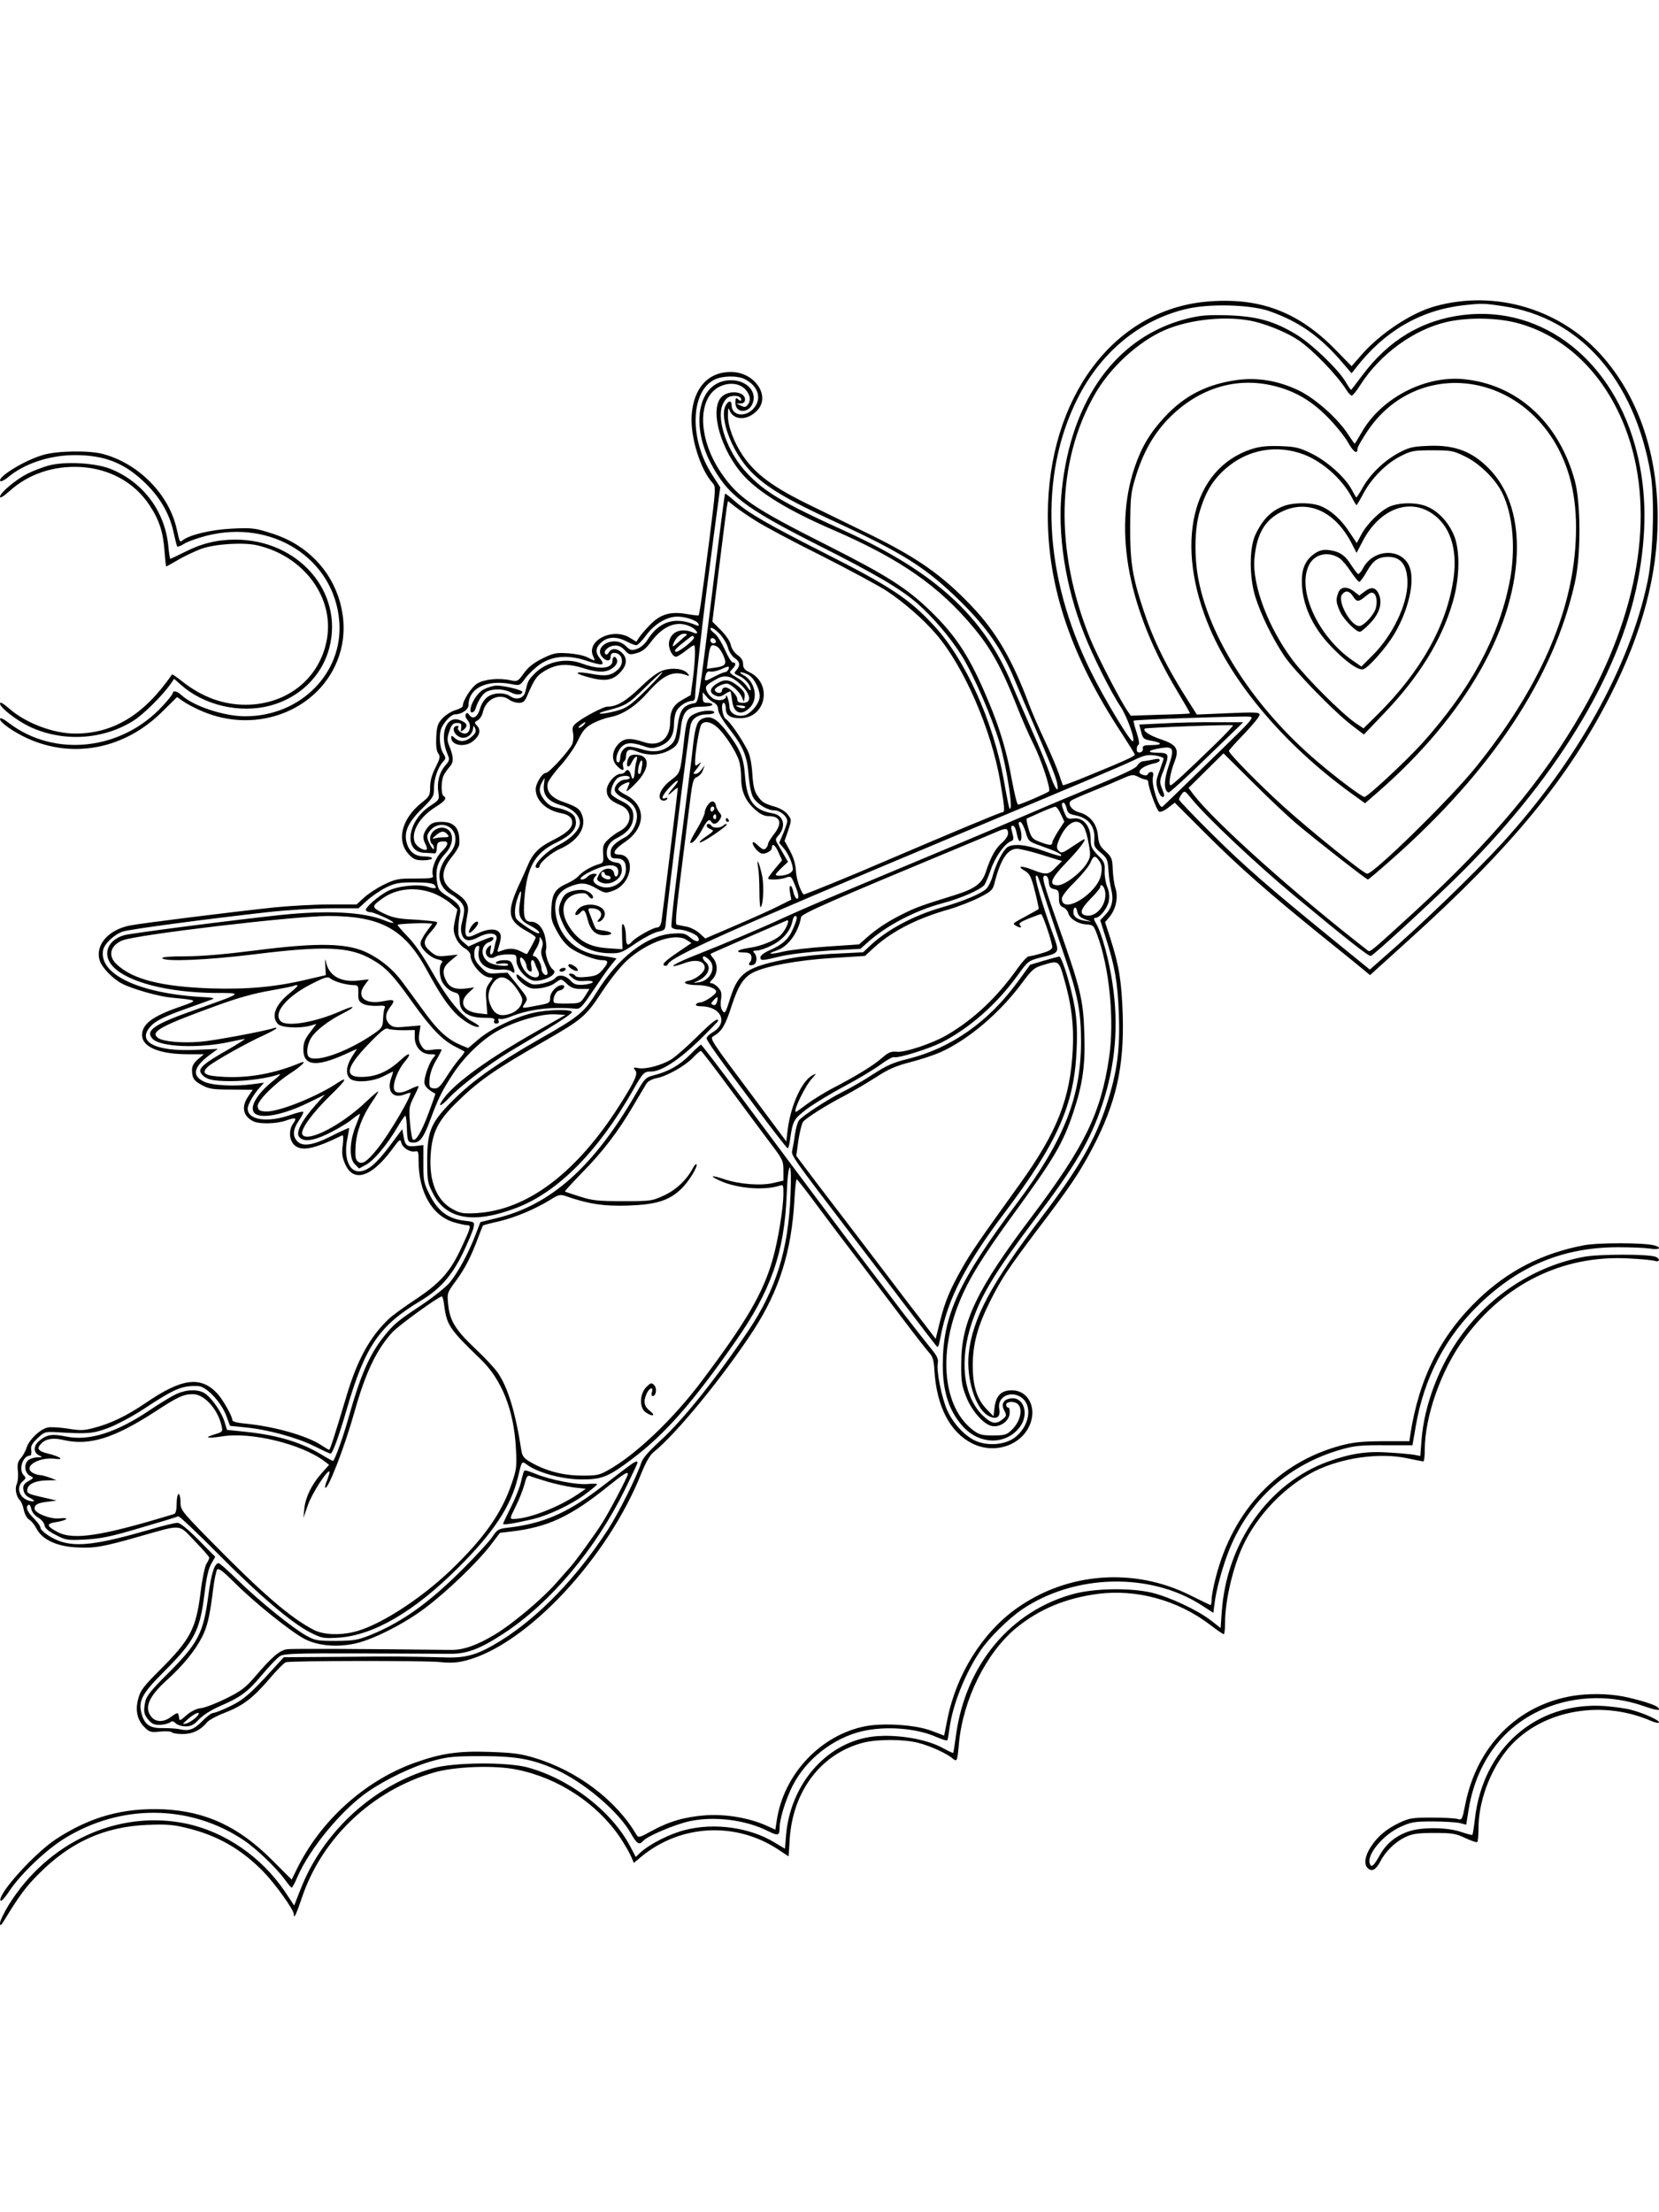 <?xml version="1.0" standalone="no"?>
<!DOCTYPE svg PUBLIC "-//W3C//DTD SVG 20010904//EN"
 "http://www.w3.org/TR/2001/REC-SVG-20010904/DTD/svg10.dtd">
<svg version="1.0" xmlns="http://www.w3.org/2000/svg"
 width="864pt" height="1152pt" viewBox="0 0 864 1152"
 preserveAspectRatio="xMidYMid meet">

<g transform="translate(0,1152) scale(0.1,-0.1)"
fill="#000000" stroke="none">
<path d="M6281 9949 c-483 -45 -822 -501 -824 -1109 -1 -376 120 -737 385
-1139 37 -57 68 -107 68 -111 0 -8 -55 -33 -243 -110 -70 -29 -129 -51 -131
-49 -2 2 -11 28 -21 58 -10 30 -42 106 -72 170 -30 64 -68 150 -83 191 -88
235 -171 379 -300 514 -153 161 -285 253 -530 373 -96 47 -233 114 -305 149
-198 96 -289 163 -356 261 -46 67 -79 155 -78 210 0 39 2 44 9 25 21 -51 91
-53 141 -2 76 75 -9 203 -135 203 -119 0 -195 -85 -204 -228 -7 -112 46 -281
109 -350 18 -20 17 -27 -16 -290 -37 -286 -52 -396 -57 -400 -2 -1 -31 2 -65
8 -82 14 -135 -2 -188 -57 -22 -22 -47 -52 -56 -65 l-15 -23 -34 21 c-90 55
-228 -15 -191 -96 13 -28 13 -27 -30 -6 -19 10 -65 19 -102 21 -60 4 -75 1
-132 -27 -46 -23 -74 -45 -97 -77 -30 -42 -33 -44 -67 -37 -63 14 -138 6 -175
-16 -31 -19 -76 -89 -76 -118 0 -5 -17 -15 -38 -21 -21 -6 -51 -25 -67 -42
-25 -27 -30 -40 -33 -98 -2 -46 1 -73 10 -85 12 -16 10 -26 -14 -74 -19 -37
-28 -71 -28 -102 0 -42 -3 -49 -44 -81 -105 -84 -133 -198 -67 -269 24 -26 37
-31 75 -31 25 0 46 5 46 10 0 6 -17 10 -38 10 -48 0 -77 21 -92 64 -19 59 2
110 76 183 60 59 64 66 64 108 0 49 20 108 47 138 16 17 16 20 0 46 -19 33
-22 102 -6 134 18 35 51 67 69 67 34 0 70 25 70 48 0 89 96 135 226 109 41 -8
42 -7 70 31 16 22 51 55 77 73 64 43 142 50 236 20 94 -31 106 -28 72 15 -23
29 -18 57 17 84 32 25 77 25 125 0 20 -11 43 -20 51 -20 7 0 31 24 52 53 44
59 109 97 164 96 45 -1 102 -21 108 -39 3 -9 0 -11 -14 -5 -109 46 -192 20
-254 -80 -11 -18 -35 -38 -52 -44 -28 -10 -35 -8 -58 14 -18 17 -37 25 -61 25
-58 -1 -94 -47 -63 -81 22 -25 44 -24 44 1 0 13 7 20 18 20 44 0 56 -54 20
-87 -34 -31 -63 -36 -133 -23 -84 16 -105 7 -33 -13 91 -27 134 -23 174 17 39
39 44 76 14 106 -25 25 -56 26 -69 3 -5 -10 -13 -14 -17 -10 -15 14 12 42 44
45 22 2 36 -4 55 -23 22 -25 27 -26 63 -16 29 8 48 23 74 58 65 87 139 115
210 78 32 -17 43 -43 13 -30 -63 27 -116 8 -128 -45 -7 -32 15 -80 36 -80 6 0
28 14 49 30 21 17 41 30 44 30 9 0 7 -75 -5 -172 l-12 -88 -41 -23 c-49 -27
-66 -57 -66 -118 0 -87 -58 -131 -138 -103 -67 22 -99 21 -127 -6 -37 -35 -43
-85 -14 -116 27 -29 43 -31 34 -5 -3 11 -1 22 5 26 5 3 10 14 10 23 1 39 15
46 59 28 55 -22 113 -20 161 4 49 25 57 39 66 120 10 87 33 110 109 110 30 0
55 5 55 10 0 6 -11 10 -25 10 -21 0 -25 5 -25 28 l0 27 18 -21 c9 -12 27 -27
40 -33 14 -7 22 -21 22 -36 0 -15 22 -54 54 -95 78 -100 97 -145 105 -250 5
-56 14 -98 25 -115 22 -34 74 -65 109 -65 30 0 67 -31 67 -56 0 -8 -10 -37
-21 -64 l-21 -49 26 -31 c14 -17 31 -49 38 -72 11 -36 10 -42 -7 -54 -19 -14
-75 -20 -75 -8 0 3 14 19 32 36 l32 30 -18 31 c-10 18 -25 44 -34 59 -15 25
-14 29 0 45 45 49 30 109 -30 118 -96 16 -133 67 -142 194 -7 99 -25 141 -101
239 -48 60 -77 76 -117 61 -30 -11 -40 -36 -52 -135 -5 -49 -21 -177 -35 -284
-56 -434 -82 -656 -78 -667 3 -7 18 -13 34 -13 34 0 93 -23 103 -39 17 -27 -8
-30 -37 -5 -29 24 -37 26 -98 22 -132 -10 -281 -126 -390 -303 -66 -106 -91
-128 -296 -244 -219 -125 -348 -216 -446 -313 -122 -121 -142 -164 -142 -319
0 -109 2 -119 30 -174 69 -136 213 -160 437 -74 215 83 423 293 603 609 54 95
59 100 96 100 52 0 142 58 247 159 56 55 102 102 102 105 0 19 -30 -4 -112
-85 -51 -50 -110 -102 -131 -115 -47 -30 -134 -54 -173 -46 -26 5 -27 3 -16
-11 16 -18 0 -54 -81 -182 -223 -351 -479 -545 -742 -562 -70 -4 -86 -2 -125
19 -85 44 -127 146 -117 286 8 115 37 173 130 266 119 117 197 172 460 323
200 115 218 130 302 258 45 68 98 134 132 165 108 96 249 144 308 106 l26 -17
-68 -46 c-73 -50 -89 -66 -71 -72 7 -2 14 1 16 7 13 39 316 175 1467 657 771
323 891 374 957 405 58 28 74 31 113 26 25 -4 45 -11 45 -16 0 -4 -10 -33 -21
-64 -19 -49 -20 -62 -10 -96 6 -22 18 -40 26 -40 11 0 11 7 -2 40 -15 37 -15
43 6 96 33 87 31 94 -31 94 -62 1 -49 14 23 25 61 9 66 -5 34 -98 -24 -71 -24
-126 1 -134 5 -1 95 80 199 182 l190 184 -145 0 c-80 1 -202 -2 -271 -6 l-126
-6 10 -38 c8 -34 14 -39 46 -45 63 -11 70 -23 13 -24 -44 0 -52 -3 -50 -17 2
-10 -4 -19 -14 -21 -13 -2 -18 3 -18 16 0 11 4 22 10 24 5 2 1 29 -10 62 -11
33 -18 61 -16 63 5 6 570 25 604 21 25 -3 13 -17 -148 -173 -96 -93 -202 -196
-235 -228 -33 -32 -65 -63 -71 -68 -17 -14 -58 112 -50 152 4 21 2 29 -8 29
-8 0 -16 -5 -18 -11 -2 -7 -13 -9 -26 -4 -41 12 -7 46 61 60 15 3 27 10 27 16
0 8 -11 9 -32 4 -18 -4 -42 -8 -53 -9 -11 0 -24 -10 -30 -20 -10 -18 -49 -37
-335 -156 -69 -28 -201 -85 -295 -125 -154 -67 -368 -156 -920 -387 -104 -43
-239 -102 -300 -130 -116 -54 -298 -131 -480 -203 -104 -42 -123 -64 -23 -28
55 19 98 8 98 -26 0 -24 -44 -60 -83 -68 -42 -8 -13 -23 45 -23 51 0 98 -17
98 -34 0 -14 -62 -56 -83 -56 -8 0 -19 -4 -22 -10 -4 -6 6 -10 23 -10 108 0
148 -86 63 -136 -17 -10 -31 -24 -31 -30 0 -14 58 -95 265 -372 83 -111 153
-201 157 -202 4 0 10 21 13 48 14 96 18 104 87 157 37 27 125 81 197 119 71
38 156 89 188 113 32 24 64 41 70 38 20 -7 177 42 246 76 145 74 286 197 397
350 53 74 56 76 120 93 104 26 101 19 56 143 -49 137 -89 274 -81 281 8 8 9 6
57 -143 25 -77 69 -206 96 -286 64 -185 82 -280 82 -431 0 -290 -88 -514 -329
-837 -310 -415 -391 -590 -391 -850 0 -137 32 -237 102 -316 87 -100 228 -102
300 -5 48 65 21 155 -45 148 -41 -4 -55 -29 -37 -63 13 -25 13 -29 -9 -46 -35
-29 -59 -23 -106 23 -99 101 -120 287 -53 482 49 144 121 262 327 536 216 287
288 409 351 596 69 207 87 414 54 631 -17 120 -56 263 -84 311 -14 24 -16 32
-6 32 24 0 64 51 71 89 4 25 1 51 -9 74 -8 20 -14 56 -13 81 2 40 -2 50 -36
83 -32 34 -37 45 -37 85 0 65 -38 112 -88 106 -31 -4 -36 -1 -48 29 -16 38
-18 53 -5 53 5 0 12 -13 16 -29 5 -24 13 -30 42 -36 72 -13 108 -59 102 -129
-3 -31 2 -40 33 -66 33 -28 37 -35 41 -93 2 -34 9 -78 14 -98 14 -51 5 -95
-28 -130 l-29 -31 29 -92 c47 -147 62 -232 68 -397 7 -184 -9 -303 -63 -469
-59 -184 -145 -333 -341 -591 -262 -345 -359 -527 -378 -709 -13 -128 34 -281
98 -320 43 -27 70 -12 61 34 -12 64 64 99 119 56 56 -44 37 -149 -38 -206 -52
-39 -144 -46 -209 -15 -56 28 -111 88 -143 157 -28 62 -57 205 -49 245 4 23
-3 38 -43 86 -26 32 -92 117 -147 188 -54 72 -136 180 -182 240 -113 149 -383
509 -642 858 -117 158 -216 287 -219 287 -3 0 -30 -24 -59 -54 -54 -54 -112
-87 -189 -106 -39 -10 -46 -17 -84 -83 -224 -392 -452 -596 -743 -663 l-74
-18 -27 -70 c-36 -93 -89 -191 -132 -244 -19 -23 -85 -76 -146 -117 -126 -83
-148 -102 -198 -165 -76 -96 -122 -203 -183 -420 -28 -101 -68 -212 -81 -228
-1 -1 -28 13 -60 33 -107 64 -224 100 -387 118 l-106 11 -12 40 c-14 48 -60
116 -96 145 -38 30 -106 28 -169 -5 -28 -15 -83 -49 -123 -76 -175 -118 -316
-163 -436 -139 -74 15 -101 11 -139 -20 -33 -25 -35 -62 -5 -77 22 -10 21 -11
-9 -11 -17 -1 -39 -8 -48 -17 -22 -22 -15 -66 11 -79 22 -11 21 -11 -8 -28
-23 -13 -29 -23 -26 -44 2 -17 12 -32 26 -39 36 -18 39 -27 7 -20 -54 13 -74
70 -36 103 17 14 17 18 5 30 -29 29 -6 103 33 103 5 0 8 12 6 28 -4 21 4 35
32 62 35 33 39 35 98 32 165 -10 190 -8 271 22 43 16 125 60 182 97 165 109
203 125 288 121 42 -3 118 -84 144 -153 l20 -54 78 -8 c118 -11 267 -52 359
-97 44 -22 83 -40 87 -40 10 0 45 97 83 228 95 329 169 438 384 567 102 61
163 130 221 248 27 56 52 116 56 133 6 31 6 31 -47 37 -84 10 -137 49 -179
131 -33 65 -35 75 -35 166 l0 97 -41 -5 c-46 -5 -55 3 -63 55 l-6 33 -65 -87
c-71 -95 -117 -133 -161 -133 -53 0 -80 76 -60 170 6 29 10 54 9 56 -2 1 -43
-17 -92 -42 -97 -49 -151 -57 -179 -26 -24 26 -21 61 8 104 14 20 25 41 25 47
0 5 -30 -2 -67 -15 -120 -42 -223 -27 -223 33 0 21 33 78 64 111 l21 24 -60
-8 c-92 -13 -213 -7 -254 14 -66 32 -52 80 44 148 l30 22 -110 -5 c-224 -11
-323 45 -231 132 24 22 72 45 167 79 74 26 141 51 149 54 8 4 -10 8 -40 9
-337 16 -557 117 -533 245 6 33 58 82 103 97 36 12 433 65 755 101 99 11 246
20 326 20 l146 0 44 40 c24 22 69 53 99 68 48 23 67 27 147 27 60 0 96 -4 104
-12 19 -19 6 -24 -30 -12 -48 17 -158 6 -209 -20 -52 -26 -124 -90 -116 -102
3 -5 13 -9 22 -9 21 0 127 -49 120 -55 -3 -3 -22 2 -43 11 -108 45 -298 55
-545 29 -244 -26 -773 -94 -813 -105 -88 -25 -116 -102 -59 -163 77 -82 288
-136 537 -138 141 0 146 3 -104 -86 -217 -76 -266 -109 -227 -152 40 -44 244
-52 406 -16 36 8 69 14 75 15 5 0 -33 -24 -84 -54 -129 -73 -159 -99 -145
-123 20 -33 56 -43 156 -43 87 0 198 16 253 36 11 4 -3 -11 -32 -34 -91 -73
-131 -148 -92 -173 41 -26 157 0 282 62 l79 39 -50 -56 c-67 -75 -101 -138
-86 -161 19 -30 67 -27 146 10 40 19 94 50 121 70 26 21 49 37 51 37 3 0 -7
-28 -21 -62 -33 -83 -36 -170 -5 -201 l22 -22 37 20 c41 23 106 100 161 192
20 35 40 63 43 63 3 0 7 -28 8 -62 2 -72 5 -78 35 -78 34 0 54 28 90 127 40
107 62 150 117 233 59 90 153 179 233 223 91 50 227 89 297 85 l54 -3 -165
-94 c-232 -132 -406 -257 -466 -337 -40 -52 -22 -52 27 1 53 57 206 174 314
239 44 26 134 80 199 119 66 40 122 78 124 85 6 18 -127 16 -207 -4 -94 -23
-217 -83 -279 -136 l-54 -46 -36 15 c-70 29 -122 76 -194 176 -40 55 -92 126
-116 158 -43 58 -105 110 -172 144 -106 55 -260 58 -595 15 -149 -19 -275 -30
-358 -30 -83 0 -126 -4 -122 -10 12 -19 231 -10 476 20 370 46 501 41 617 -27
72 -41 110 -82 207 -218 100 -141 158 -201 227 -236 23 -12 45 -23 47 -25 2
-2 -9 -18 -25 -36 -16 -18 -47 -61 -69 -96 -33 -52 -44 -62 -65 -60 -23 3 -25
7 -23 46 1 26 13 63 32 96 17 29 31 56 31 60 0 3 -20 3 -44 0 -40 -6 -46 -4
-61 20 -13 19 -16 37 -11 66 l6 40 -70 -6 c-60 -6 -73 -4 -90 11 -25 23 -25
55 0 88 31 39 25 45 -29 34 -99 -21 -149 21 -101 84 l21 29 -54 -6 c-95 -11
-157 26 -170 101 -3 17 -4 7 -3 -21 l3 -52 -86 -20 c-173 -42 -320 -55 -515
-49 -256 9 -405 47 -488 125 -48 44 -34 99 30 125 74 30 897 127 1072 127 272
0 395 -67 511 -278 67 -123 103 -177 148 -225 38 -41 105 -81 124 -74 7 2 -7
13 -29 25 -62 32 -131 116 -213 260 -48 85 -92 149 -129 186 -30 31 -53 58
-51 60 5 5 108 10 152 8 l29 -2 -31 -42 c-17 -23 -31 -50 -31 -61 0 -27 53
-76 90 -83 22 -5 28 -10 21 -17 -17 -17 -13 -80 6 -107 19 -28 38 -42 67 -50
15 -4 20 -15 20 -45 1 -55 46 -85 127 -85 48 0 57 -3 53 -15 -4 -10 0 -15 11
-15 11 0 15 5 12 14 -4 10 -1 13 7 10 8 -3 31 2 51 10 96 40 216 55 345 43 21
-2 34 12 88 93 35 52 76 112 93 132 l30 37 -23 5 c-13 3 -43 7 -68 11 -128 17
-217 108 -228 232 -5 64 19 103 78 127 56 22 84 20 137 -11 44 -25 47 -26 87
-11 98 35 120 188 28 188 -38 0 -24 27 31 64 111 74 114 191 7 246 -22 11 -40
24 -40 29 0 11 19 26 44 35 14 5 17 2 12 -9 -3 -8 -9 -23 -13 -32 -4 -10 16 5
43 33 82 81 83 154 2 154 -21 0 -31 -6 -37 -22 -14 -39 1 -56 18 -20 17 36 37
44 26 10 -4 -13 -8 -37 -9 -55 -2 -41 -12 -51 -20 -18 -7 26 -20 33 -31 15 -3
-5 -14 -10 -23 -10 -29 0 -72 -51 -72 -85 0 -36 19 -56 72 -78 64 -27 62 -100
-4 -135 -18 -9 -45 -29 -61 -44 -25 -24 -28 -34 -26 -75 3 -42 1 -47 -21 -53
-39 -11 -83 -36 -105 -60 -11 -13 -38 -30 -60 -40 -62 -27 -79 -52 -83 -125
-4 -56 -1 -70 29 -125 21 -40 47 -71 73 -89 45 -30 126 -61 162 -61 34 0 35
-11 4 -48 -23 -28 -36 -34 -82 -39 -36 -4 -58 -2 -62 6 -4 6 -15 11 -24 11
-14 -1 -12 -5 8 -21 18 -16 35 -20 67 -17 26 2 42 -1 40 -7 -2 -5 -24 -11 -48
-13 -37 -2 -49 1 -69 23 -26 27 -61 33 -79 11 -16 -19 -94 -39 -120 -31 -12 3
-35 18 -52 32 -27 23 -31 24 -28 8 2 -11 20 -30 39 -43 29 -20 43 -23 83 -18
26 3 61 14 76 26 36 25 33 25 65 -5 20 -19 38 -25 72 -25 l44 0 -23 -37 c-24
-37 -25 -38 -91 -39 -36 -1 -68 1 -70 5 -11 17 8 60 27 63 24 3 36 28 14 28
-27 0 -61 -36 -62 -66 0 -26 -3 -29 -65 -40 -87 -17 -85 -17 -66 11 16 25 16
27 -37 93 l-54 67 -51 -3 c-48 -4 -55 -1 -87 31 -27 27 -35 43 -35 70 0 21 6
37 15 40 11 5 13 0 9 -22 -13 -65 37 -107 120 -100 18 2 41 -3 50 -10 18 -15
21 -4 6 33 -8 21 -16 26 -44 26 -19 0 -38 -5 -42 -11 -5 -8 3 -10 25 -7 18 3
34 1 37 -4 8 -13 -54 -9 -90 6 -54 22 -58 95 -6 111 20 6 28 25 10 25 -5 0
-34 -11 -65 -24 l-55 -25 -27 23 c-23 20 -27 32 -26 67 0 24 4 59 8 77 9 38
-5 58 -71 99 -38 25 -43 32 -49 78 -7 60 5 98 44 140 35 37 45 84 25 114 -30
42 -104 16 -104 -37 0 -11 5 -24 10 -27 6 -3 10 -14 10 -23 -1 -10 -10 0 -21
21 -14 27 -17 42 -10 55 41 77 146 53 143 -32 -1 -27 -11 -48 -32 -73 -72 -82
-68 -166 10 -211 22 -12 47 -34 56 -47 16 -24 15 -38 -2 -107 -9 -39 3 -76 27
-83 13 -4 36 1 63 16 54 28 102 21 91 -14 -4 -12 -9 -34 -12 -49 -3 -16 -10
-28 -15 -28 -6 0 -7 11 -3 27 5 23 4 25 -9 14 -36 -30 -4 -77 35 -53 10 7 39
12 64 12 44 0 45 -1 45 -33 0 -38 46 -93 86 -103 28 -7 88 11 105 32 10 12 9
17 -3 27 -20 15 -42 83 -34 103 3 8 1 37 -5 64 -10 48 -39 80 -73 80 -35 0
-42 24 -35 117 12 165 54 241 166 295 88 43 116 82 97 133 -8 20 -48 40 -96
49 -26 5 -45 17 -63 40 -28 37 -31 60 -10 96 13 24 13 24 8 -15 -7 -56 21 -89
92 -109 58 -17 95 -53 95 -92 0 -34 -46 -82 -110 -114 -72 -36 -149 -120 -110
-120 6 0 10 4 10 9 0 18 61 71 104 89 97 43 144 115 116 181 -12 31 -28 41
-105 68 -56 21 -82 55 -72 95 4 14 34 56 67 92 33 37 74 95 90 130 25 52 38
67 77 89 27 14 66 28 88 32 66 12 133 55 197 127 82 93 132 116 198 94 22 -8
23 -7 11 7 -19 24 -76 32 -124 17 -29 -8 -67 -36 -123 -90 -76 -73 -122 -100
-172 -100 -18 0 -111 -48 -150 -77 -30 -22 -33 -29 -28 -58 4 -18 2 -44 -3
-58 -13 -33 -121 -152 -138 -152 -19 0 -53 -55 -53 -85 0 -58 54 -109 129
-124 43 -8 61 -23 61 -50 0 -29 -31 -57 -106 -94 -69 -35 -101 -68 -127 -132
-11 -25 -27 -63 -38 -85 -72 -154 -67 -197 31 -252 28 -15 50 -31 50 -35 0 -5
-29 -60 -45 -86 -1 -1 -15 4 -31 13 -34 17 -62 19 -100 5 -25 -10 -26 -9 -19
12 16 52 17 69 5 83 -18 21 -62 19 -115 -7 -67 -33 -72 -22 -49 110 8 41 -11
71 -70 108 -72 45 -75 107 -11 184 19 23 36 52 37 63 5 81 -23 117 -92 117
-35 0 -51 -5 -67 -22 -29 -33 -35 -59 -19 -90 8 -15 12 -29 8 -32 -15 -8 -53
15 -62 38 -20 54 24 130 106 182 54 34 63 47 44 59 -14 8 -13 81 1 108 6 12
20 32 31 44 22 24 21 52 -3 110 -11 28 -11 40 1 75 12 35 20 43 40 43 21 0 24
-4 22 -25 -4 -21 -2 -22 12 -11 24 20 20 35 -14 49 -74 33 -114 -68 -70 -174
13 -30 12 -34 -13 -63 -30 -36 -42 -85 -34 -139 6 -35 4 -38 -43 -69 -120 -79
-140 -240 -30 -244 22 -1 46 -2 53 -3 7 -1 12 11 12 29 1 25 5 31 28 33 36 4
35 -16 -3 -53 -32 -30 -55 -94 -46 -123 5 -15 -5 -17 -92 -17 -90 0 -102 -2
-165 -33 -37 -18 -83 -49 -103 -68 l-37 -34 -139 0 c-76 0 -205 -7 -286 -15
-217 -23 -699 -83 -758 -95 -112 -23 -181 -104 -154 -184 12 -36 69 -95 117
-119 52 -27 189 -66 254 -72 143 -14 143 -13 54 -45 -150 -51 -205 -92 -205
-150 0 -63 91 -100 241 -100 l81 0 -31 -26 c-21 -18 -31 -35 -31 -54 0 -45 10
-59 54 -82 35 -19 58 -22 152 -22 l110 -1 -23 -34 c-37 -54 -28 -102 24 -129
30 -17 122 -15 173 3 51 18 58 15 36 -17 -23 -32 -20 -84 5 -109 37 -37 103
-24 252 49 5 2 6 -20 2 -51 -6 -44 -3 -64 13 -100 43 -97 136 -67 242 75 41
56 45 59 50 37 7 -27 46 -51 73 -45 15 4 17 -3 17 -49 0 -163 71 -287 184
-320 27 -8 58 -15 68 -15 23 0 21 -10 -27 -113 -58 -127 -111 -187 -237 -271
-62 -41 -127 -88 -144 -105 -97 -92 -163 -212 -218 -396 -66 -220 -87 -285
-92 -285 -2 0 -21 11 -42 25 -73 48 -241 96 -389 111 -47 4 -73 11 -73 19 0
20 -50 108 -78 138 -87 93 -185 80 -372 -48 -98 -67 -185 -109 -272 -131 -52
-14 -72 -14 -138 -3 -42 6 -88 9 -103 5 -40 -10 -94 -62 -108 -103 -6 -20 -21
-46 -31 -57 -15 -17 -19 -31 -15 -65 3 -25 0 -55 -5 -67 -12 -26 -4 -66 15
-86 8 -7 17 -30 21 -51 4 -21 16 -43 27 -50 12 -6 29 -28 39 -47 29 -57 105
-93 209 -98 93 -5 135 2 331 58 222 63 198 65 285 -26 41 -42 75 -81 75 -86 0
-5 -7 -19 -15 -32 -8 -12 -22 -78 -30 -145 -24 -194 -53 -248 -214 -409 -80
-80 -100 -105 -110 -144 -18 -62 -7 -113 30 -151 28 -28 34 -29 84 -24 30 3
57 1 60 -4 4 -5 29 -9 57 -9 51 0 94 21 128 63 9 10 47 31 86 46 98 38 149 76
234 175 40 47 80 88 89 90 29 8 724 9 801 1 57 -6 90 -4 137 8 316 82 738 532
914 977 23 57 44 93 64 109 117 94 364 395 520 635 133 205 197 409 212 674 3
61 9 112 12 111 3 0 50 -60 103 -132 54 -73 154 -206 224 -297 69 -91 173
-228 231 -305 58 -77 117 -152 130 -167 20 -21 26 -39 29 -90 11 -191 80 -325
196 -384 124 -63 275 -5 309 119 22 83 -25 157 -101 157 -55 0 -82 -27 -90
-86 l-6 -49 -36 37 c-51 53 -73 123 -72 233 1 109 26 200 90 328 60 119 92
167 236 359 179 235 229 309 297 438 124 237 166 423 158 695 -6 178 -19 257
-65 400 l-27 83 22 26 c34 40 48 102 32 151 -7 22 -13 67 -14 99 -2 54 -5 62
-37 92 -29 26 -36 40 -40 83 -6 62 -42 106 -99 121 -37 10 -61 43 -42 60 4 4
53 26 108 48 55 22 126 52 157 66 52 23 59 24 85 11 15 -8 34 -15 41 -15 6 0
12 -6 12 -12 0 -28 45 -151 57 -155 7 -3 29 6 47 21 l34 26 164 -164 c170
-170 326 -307 613 -539 94 -75 186 -150 205 -166 l35 -29 200 181 c537 484
835 847 1055 1282 163 322 243 623 243 915 0 331 -96 619 -277 832 -217 256
-565 363 -886 272 -121 -34 -279 -139 -376 -248 l-55 -63 -82 84 c-196 201
-400 277 -676 252z m1551 -24 c397 -60 680 -382 764 -870 22 -125 14 -420 -15
-560 -91 -441 -367 -938 -757 -1365 -145 -158 -432 -435 -631 -607 l-59 -52
-160 130 c-369 300 -487 403 -656 570 -98 97 -178 180 -178 186 0 5 7 18 15
29 14 18 16 17 51 -26 76 -94 334 -337 527 -498 284 -236 396 -324 406 -320
16 5 279 246 430 393 523 509 865 1064 961 1562 47 246 46 460 -5 666 -117
474 -485 767 -903 717 -216 -26 -391 -131 -529 -317 -30 -40 -55 -73 -57 -73
-2 0 -15 19 -29 43 -37 63 -171 192 -251 242 -117 72 -208 98 -361 103 -109 3
-143 0 -215 -18 -364 -93 -600 -417 -650 -890 -24 -229 17 -501 116 -751 44
-113 139 -303 190 -379 35 -53 80 -180 63 -180 -15 0 -151 226 -219 365 -246
501 -271 1015 -68 1420 122 242 324 409 566 466 120 29 334 23 432 -11 158
-56 265 -131 387 -275 l42 -49 23 29 c146 189 334 299 557 325 99 11 108 11
213 -5z m-1293 -81 c75 -19 172 -60 225 -97 73 -49 202 -183 249 -259 10 -16
22 -28 27 -28 5 0 26 25 45 56 103 161 280 289 452 328 114 25 271 22 379 -10
257 -74 462 -287 563 -583 140 -411 54 -927 -239 -1436 -204 -356 -468 -671
-870 -1040 -223 -204 -234 -214 -245 -206 -384 298 -797 668 -909 813 l-26 35
91 90 91 90 152 -151 c83 -83 189 -183 236 -222 113 -94 356 -284 364 -284 3
0 59 47 123 104 522 460 846 949 955 1443 32 141 31 412 0 528 -83 307 -303
506 -585 531 -202 17 -427 -102 -527 -280 -18 -31 -33 -56 -35 -56 -2 0 -17
22 -35 49 -50 79 -168 184 -251 225 -107 53 -220 72 -327 57 -158 -22 -274
-82 -377 -193 -76 -82 -120 -156 -156 -262 -112 -333 -33 -742 225 -1170 36
-60 65 -110 63 -111 -1 -2 -71 -5 -155 -7 l-153 -5 -18 26 c-37 54 -159 289
-195 379 -184 456 -175 917 25 1267 79 140 227 276 365 336 137 59 336 77 473
43z m-2659 -299 c72 -37 90 -106 41 -156 -45 -45 -111 -32 -111 22 0 25 -17
24 -31 -3 -34 -63 32 -239 129 -341 79 -82 187 -147 428 -258 371 -171 489
-246 669 -424 132 -130 212 -246 275 -395 24 -58 68 -161 98 -230 91 -211 120
-284 127 -317 13 -62 -11 -33 -37 45 -14 42 -55 142 -91 222 -35 80 -84 191
-107 247 -144 350 -399 584 -870 798 -324 147 -420 204 -513 305 -98 105 -157
273 -124 352 11 25 24 39 41 44 30 7 56 0 56 -17 0 -8 -4 -8 -15 1 -13 11 -15
8 -15 -18 0 -54 68 -56 89 -4 26 62 -30 122 -112 122 -164 0 -217 -217 -106
-431 86 -165 174 -233 558 -427 300 -151 430 -228 517 -303 85 -75 171 -176
233 -274 60 -96 159 -325 197 -454 40 -139 74 -369 51 -340 -2 2 -16 70 -30
151 -55 303 -200 624 -362 799 -129 140 -225 204 -579 383 -290 147 -390 205
-460 267 -26 23 -48 40 -50 38 -2 -2 -24 -173 -50 -379 -93 -750 -86 -707
-116 -713 -53 -11 -70 -36 -81 -117 -8 -60 -15 -80 -34 -97 -40 -36 -88 -44
-148 -26 -29 9 -61 16 -72 15 -24 -1 -45 -28 -45 -59 0 -13 -4 -23 -10 -23
-18 0 -11 46 11 74 24 30 56 33 120 11 40 -14 48 -14 87 0 49 20 72 55 72 114
0 22 5 52 12 66 12 27 54 55 83 55 9 0 15 9 15 23 1 55 42 425 75 667 13 102
31 238 40 304 l16 118 -41 64 c-121 185 -115 435 11 497 42 21 121 22 159 2z
m1 -52 c25 -26 31 -57 15 -78 -11 -16 -18 -17 -37 -8 l-24 12 23 0 c15 1 22 7
22 21 0 43 -88 51 -124 11 -62 -68 0 -281 119 -410 84 -90 237 -183 465 -281
348 -151 551 -292 731 -509 88 -105 146 -210 220 -396 27 -70 67 -161 88 -203
45 -89 95 -242 84 -253 -10 -9 -148 -69 -161 -69 -5 0 -19 57 -32 127 -26 146
-62 268 -121 408 -96 231 -166 340 -304 474 -123 119 -226 184 -530 338 -395
199 -469 249 -559 380 -129 190 -125 411 9 457 44 15 89 7 116 -21z m2734 22
c117 -25 207 -75 295 -163 42 -42 92 -103 110 -135 29 -52 50 -66 50 -32 0 7
23 47 51 89 241 361 748 328 979 -62 82 -141 117 -306 106 -512 -19 -377 -192
-768 -520 -1175 -131 -163 -531 -555 -566 -555 -17 0 -285 215 -433 348 -121
109 -287 277 -287 292 0 3 36 44 80 89 44 46 80 90 80 99 0 13 -20 14 -164 8
l-163 -7 -40 63 c-117 183 -184 319 -237 478 -59 177 -71 254 -70 440 1 149 3
174 28 255 37 123 90 218 164 297 150 158 342 224 537 183z m-2679 -707 c38
-25 191 -107 340 -181 148 -75 302 -158 343 -185 89 -59 189 -146 256 -224
145 -168 288 -498 334 -767 24 -140 25 -161 11 -161 -10 0 -259 -104 -605
-252 -190 -82 -428 -179 -430 -176 -19 22 -38 83 -40 125 -2 34 -13 70 -31
103 l-28 51 19 55 c18 54 18 55 -2 82 -12 16 -38 32 -64 40 -61 18 -71 24 -95
60 -16 23 -22 52 -26 114 -4 56 -12 97 -26 123 -31 61 -92 149 -111 160 -19
11 -29 85 -12 85 6 0 11 -13 11 -30 0 -35 23 -50 75 -50 135 0 170 182 47 240
-24 11 -32 22 -32 42 0 18 -9 33 -29 47 -17 12 -31 34 -35 52 -3 19 -25 50
-51 77 l-45 45 35 281 c19 154 37 296 40 314 l6 33 37 -29 c20 -16 69 -50 108
-74z m-187 -590 c17 -18 36 -49 42 -70 5 -21 21 -45 34 -54 29 -19 32 -40 10
-64 -14 -16 -13 -18 14 -30 31 -12 61 -49 61 -72 0 -7 -8 -1 -17 13 -9 15 -28
34 -42 42 -57 35 -56 34 -38 52 20 20 22 35 4 35 -7 0 -25 29 -41 65 -16 36
-39 74 -52 84 -13 10 -24 22 -24 25 0 14 20 4 49 -26z m-174 -6 c-6 -4 -25
-21 -43 -37 -27 -24 -32 -26 -26 -10 11 32 35 55 58 55 11 0 16 -3 11 -8z m39
-11 c7 -11 -84 -82 -95 -75 -10 6 0 17 51 57 40 31 37 30 44 18z m114 -19 c2
-7 -3 -12 -12 -12 -9 0 -16 7 -16 16 0 17 22 14 28 -4z m15 -36 c8 -8 20 -28
27 -46 16 -39 7 -50 -48 -57 l-41 -6 5 39 c9 70 14 84 28 84 8 0 21 -6 29 -14z
m51 -111 c-4 -8 -11 -15 -18 -15 -6 0 -32 -11 -59 -25 -48 -26 -51 -25 -41 11
4 15 12 20 23 17 10 -2 33 2 52 10 44 20 50 20 43 2z m-422 -101 c-95 -95
-113 -106 -191 -123 -65 -14 -81 -7 -20 9 98 25 112 34 195 116 46 46 88 84
93 84 5 0 -29 -38 -77 -86z m522 74 c34 -15 70 -89 61 -126 -7 -34 -48 -80
-78 -87 -39 -10 -77 11 -78 42 0 28 -17 78 -18 56 -1 -18 -36 -25 -62 -13 -13
6 -30 23 -36 37 -14 29 -9 35 53 69 42 23 78 12 126 -35 49 -50 53 -91 8 -91
-21 0 -30 5 -30 17 0 23 -39 63 -62 63 -10 0 -18 -7 -18 -16 0 -17 -31 -16
-37 2 -4 11 38 34 61 34 21 0 66 -40 79 -69 l11 -26 4 25 c3 19 -4 32 -29 53
-46 38 -72 43 -111 20 -41 -24 -47 -49 -15 -64 20 -9 30 -8 51 6 15 10 28 16
30 14 2 -2 6 -24 9 -48 7 -65 48 -81 92 -36 46 45 28 137 -34 170 -31 17 -13
20 23 3z m-14 -172 c-6 -6 -18 -5 -32 1 -21 10 -21 10 9 9 19 -1 28 -5 23 -10z
m-840 -91 c-7 -8 -18 -15 -24 -15 -6 0 -2 7 8 15 25 19 32 19 16 0z m697 -14
c38 -34 95 -122 111 -170 7 -19 12 -60 12 -93 0 -70 23 -121 75 -166 24 -22
46 -32 68 -32 63 0 73 -37 27 -95 -16 -21 -30 -43 -30 -49 0 -7 -5 -17 -12
-24 -9 -9 -18 -6 -40 15 -20 19 -28 22 -28 12 0 -9 11 -25 23 -38 20 -18 28
-20 50 -12 15 6 27 17 27 26 0 27 17 16 35 -25 l18 -40 -37 -44 c-20 -24 -36
-47 -36 -50 0 -10 66 -7 94 4 24 9 27 6 41 -27 24 -56 29 -83 16 -83 -6 0 -14
14 -18 30 -9 47 -26 50 -19 4 l7 -39 -68 -34 c-37 -19 -138 -64 -224 -101
l-156 -67 -31 28 c-17 15 -48 31 -69 34 -21 4 -43 8 -49 10 -8 2 -2 70 17 222
15 120 35 279 44 353 22 179 23 184 47 195 12 6 25 21 29 35 l9 25 -16 -22
c-9 -13 -23 -23 -32 -23 -13 0 -13 2 0 18 8 9 19 24 23 32 8 13 7 13 -8 1 -15
-12 -17 -11 -17 12 0 48 22 182 33 195 16 20 51 14 84 -17z m2589 -89 c-145
-141 -216 -206 -228 -211 -15 -5 -4 63 18 120 27 68 13 91 -70 119 -60 20 -96
44 -84 56 6 5 448 22 459 17 4 -1 -39 -47 -95 -101z m-2983 -114 c-6 -36 -10
-44 -18 -36 -8 8 6 68 16 68 5 0 6 -15 2 -32z m-63 -58 c0 -5 -11 -10 -23 -10
-29 0 -60 -32 -55 -57 2 -10 18 -25 36 -35 50 -24 71 -47 78 -83 8 -43 -21
-103 -59 -124 -59 -32 -77 -52 -77 -82 0 -25 4 -29 28 -29 37 0 52 -17 52 -56
0 -66 -76 -115 -138 -88 -33 14 -40 32 -20 52 9 9 7 12 -9 12 -11 0 -26 -7
-33 -15 -7 -8 -20 -15 -29 -15 -28 1 24 37 87 60 63 24 102 16 102 -19 0 -29
-18 -35 -22 -9 -5 35 -57 32 -78 -5 -13 -24 -13 -29 0 -37 49 -32 125 11 118
66 -2 22 -9 30 -28 32 -35 5 -50 20 -50 49 0 36 17 61 53 79 50 25 76 54 83
91 9 49 -7 77 -60 102 -26 12 -49 28 -53 36 -7 20 15 73 36 85 21 13 61 13 61
0z m2245 -190 l18 -39 -32 -49 c-17 -27 -31 -54 -31 -60 0 -16 -16 -15 -65 4
-37 14 -44 21 -58 67 -9 29 -13 53 -9 55 4 1 36 16 72 32 36 16 70 29 76 29 6
1 19 -17 29 -39z m-184 -91 c15 -50 15 -51 80 -74 77 -27 113 -44 105 -52 -3
-3 -44 9 -91 26 -88 32 -152 39 -186 21 -23 -13 -62 -87 -79 -150 -6 -25 -21
-55 -32 -67 -24 -25 -117 -65 -236 -99 -145 -42 -285 -117 -372 -200 l-35 -33
-140 -7 c-77 -3 -183 -14 -235 -24 -231 -44 -274 -72 -317 -208 -24 -77 -28
-83 -40 -66 -9 12 -12 32 -8 59 5 32 2 44 -15 63 -11 12 -27 22 -35 22 -11 0
-10 5 5 20 29 29 30 82 2 113 -8 9 -13 19 -11 20 2 2 90 40 194 86 105 45 196
85 203 88 18 8 -3 -46 -30 -74 -27 -29 -102 -60 -166 -69 -60 -8 -80 -24 -29
-24 26 0 36 -5 40 -19 2 -11 0 -24 -6 -30 -14 -14 -4 -23 17 -15 19 7 21 45 4
62 -9 9 -6 12 13 12 14 0 50 12 80 28 56 28 96 75 106 125 3 15 9 27 14 27 14
0 11 -17 -12 -69 -22 -52 -55 -81 -124 -111 -25 -11 -45 -26 -45 -35 0 -19 7
-19 110 6 50 11 151 23 248 29 l163 9 37 33 c98 88 247 166 389 204 98 26 200
71 220 96 5 7 21 44 34 82 23 66 74 137 108 147 10 4 11 13 3 42 -8 29 -8 37
3 37 8 0 16 -17 20 -40 4 -22 11 -40 16 -40 12 0 12 42 -1 74 -7 19 -6 26 3
26 7 0 19 -23 28 -51z m302 27 c9 -13 21 -53 27 -90 11 -61 10 -68 -10 -102
-32 -51 -115 -114 -151 -114 -50 0 -37 34 45 119 64 66 106 121 92 121 -2 0
-27 -16 -56 -35 -59 -40 -63 -41 -80 -21 -9 12 -7 24 8 59 38 85 93 113 125
63z m-393 -37 c0 -11 -14 -32 -30 -46 -34 -29 -59 -72 -85 -151 -20 -63 -57
-90 -162 -123 -171 -53 -202 -64 -268 -97 -80 -39 -143 -81 -195 -128 l-36
-32 -164 -11 c-91 -6 -194 -18 -229 -26 -70 -17 -93 -14 -37 5 60 19 114 94
128 174 3 18 151 83 868 381 58 24 125 52 150 63 50 22 60 20 60 -9z m-2920
-4 c11 -13 8 -15 -18 -15 -17 0 -39 -3 -49 -6 -14 -4 -13 -1 6 15 28 25 44 26
61 6z m3098 -107 l103 -32 -33 -33 c-37 -39 -50 -40 -119 -13 -61 24 -86 21
-43 -4 27 -16 34 -30 54 -108 12 -48 21 -90 19 -92 -2 -2 -31 -18 -64 -36 -74
-40 -73 -39 -55 -50 21 -14 36 -12 22 2 -9 9 2 17 46 35 31 12 60 23 64 23 8
0 58 -148 58 -172 0 -11 -16 -21 -54 -32 -30 -9 -60 -16 -68 -16 -8 0 -34 -28
-58 -62 -106 -150 -226 -264 -367 -347 -77 -45 -221 -93 -263 -88 -29 3 -42
-2 -79 -34 -43 -38 -133 -93 -266 -162 -38 -21 -94 -55 -123 -77 -29 -22 -54
-40 -57 -40 -17 0 47 134 84 174 24 27 25 28 3 17 -56 -29 -114 -157 -130
-285 l-7 -60 -171 230 c-230 307 -229 306 -207 319 42 24 61 57 92 153 34 106
63 152 112 177 65 34 233 65 409 76 l175 11 42 39 c95 88 227 156 393 203 52
15 125 44 162 63 62 32 69 39 78 77 31 121 67 176 117 176 15 0 74 -14 131
-32z m298 -33 c12 -18 14 -35 9 -67 -16 -99 -205 -216 -205 -127 0 12 29 49
68 87 37 37 74 82 81 100 16 38 25 40 47 7z m-2576 -65 c0 -5 7 -10 15 -10 8
0 15 -5 15 -11 0 -18 -45 -5 -48 14 -2 9 1 17 7 17 6 0 11 -4 11 -10z m2312
-42 c2 -26 8 -34 28 -38 22 -4 25 -10 25 -45 0 -32 5 -42 22 -50 12 -5 24 -19
27 -31 8 -29 49 -55 94 -58 34 -2 38 -5 55 -51 65 -172 92 -448 63 -643 -43
-289 -126 -460 -403 -828 -285 -377 -367 -548 -367 -764 -1 -87 3 -116 24
-169 27 -73 89 -145 132 -156 42 -11 92 22 96 63 2 18 -1 32 -7 32 -6 0 -11 7
-11 15 0 16 36 20 56 7 35 -23 20 -96 -31 -142 -23 -22 -36 -25 -94 -25 -58 0
-72 4 -104 28 -153 117 -183 391 -71 666 48 119 120 236 284 461 210 288 255
364 310 528 49 147 63 248 57 412 -5 173 -21 236 -130 545 -87 246 -95 275
-73 275 9 0 16 -11 18 -32z m292 -44 c16 -63 -37 -138 -93 -132 -42 5 -36 32
18 87 28 28 51 56 51 61 0 21 18 9 24 -16z m-3501 -14 c30 -11 71 -35 92 -53
l37 -33 -12 -54 c-10 -47 -10 -61 4 -93 8 -21 29 -45 46 -55 16 -9 30 -25 30
-35 0 -46 62 -117 102 -117 18 0 17 -2 -3 -29 -19 -26 -21 -39 -16 -97 l5 -66
-44 5 c-83 9 -107 58 -54 107 l30 28 -39 -5 c-57 -8 -88 3 -106 37 -25 48 -19
75 23 108 l37 31 -55 -6 c-50 -5 -59 -3 -88 22 -41 35 -40 56 4 105 20 22 34
44 30 48 -4 4 -56 9 -114 13 -89 4 -117 10 -165 33 -63 31 -64 36 -4 78 71 51
170 61 260 28z m455 -47 c-11 -72 -1 -96 51 -122 39 -20 61 -41 44 -41 -14 0
-96 54 -112 73 -15 18 -11 71 8 120 16 41 19 33 9 -30z m2942 -90 l35 -13 -34
5 c-40 6 -61 21 -61 45 0 29 15 33 20 4 4 -20 14 -31 40 -41z m-2828 -151 c-7
-21 -4 -39 14 -79 15 -34 19 -55 12 -59 -11 -7 -28 13 -28 33 0 24 -24 63 -37
63 -11 0 -10 8 6 34 12 18 21 42 21 52 1 18 1 18 11 1 7 -11 7 -27 1 -45z
m-80 -92 c1 -13 9 -26 17 -28 11 -4 13 2 8 27 -7 33 9 44 19 14 3 -10 10 -26
15 -36 24 -45 -28 -50 -65 -6 -28 33 -39 93 -12 66 8 -7 16 -24 18 -37z m950
33 c41 -37 10 -109 -52 -118 -32 -5 -33 -5 -10 5 57 25 78 72 45 100 -15 13
-20 30 -8 30 3 0 15 -7 25 -17z m-1917 -122 c22 -6 52 -11 66 -11 24 0 26 -3
25 -42 -1 -35 3 -44 24 -55 14 -8 46 -12 73 -11 39 3 46 0 40 -12 -4 -8 -7
-34 -8 -57 -1 -36 -6 -46 -35 -67 -133 -95 -304 -160 -349 -132 -18 11 -13 66
10 102 23 38 91 90 167 128 71 36 61 44 -13 11 -134 -59 -282 -84 -313 -53
-41 41 27 125 156 192 74 38 89 42 102 31 8 -7 33 -18 55 -24z m908 -19 c20
-26 37 -56 37 -67 0 -33 -28 -64 -69 -76 -49 -14 -77 -1 -97 48 -18 41 -11 81
17 118 32 40 67 33 112 -23z m-1172 -32 c-76 -60 -101 -122 -64 -162 18 -20
113 -25 170 -9 l31 9 -34 -45 c-27 -35 -34 -54 -34 -89 0 -84 66 -92 215 -25
l64 29 -26 -41 c-29 -46 -34 -87 -13 -111 21 -26 117 -21 176 9 27 14 50 25
51 25 1 0 -2 -12 -7 -26 -28 -71 2 -116 62 -95 17 6 32 11 34 11 18 0 -109
-217 -171 -293 -55 -68 -80 -84 -102 -65 -12 10 -14 27 -11 83 6 76 35 153 87
229 17 25 31 48 31 52 0 4 -28 -20 -62 -52 -131 -126 -315 -219 -334 -170 -9
25 52 109 146 201 85 82 96 105 32 62 -110 -72 -308 -150 -370 -145 -30 2 -38
7 -40 26 -4 28 88 120 178 178 56 37 81 65 43 49 -131 -55 -264 -79 -393 -73
-105 5 -126 18 -85 55 31 27 202 123 289 162 36 17 66 33 66 37 0 3 -7 3 -15
0 -39 -14 -308 -65 -382 -71 -96 -8 -194 1 -220 20 -42 32 10 61 310 170 104
38 190 62 272 76 66 12 122 23 124 25 2 2 11 4 19 4 7 0 -9 -18 -37 -40z
m2223 -47 c-4 -14 -11 -20 -20 -16 -13 5 -12 8 2 24 21 23 25 21 18 -8z
m-1636 -148 l62 1 0 -38 c0 -50 35 -88 81 -88 30 0 31 -1 16 -18 -20 -22 -47
-96 -47 -128 0 -20 19 -39 57 -59 2 -1 -15 -47 -36 -104 -38 -101 -68 -149
-82 -134 -4 5 -10 44 -14 88 -6 73 -4 84 19 130 14 28 26 53 26 58 0 4 -18 -2
-40 -13 -47 -24 -78 -26 -87 -5 -10 27 18 103 54 145 38 44 28 55 -15 15 -61
-58 -120 -87 -185 -92 -118 -10 -114 40 17 175 59 61 84 81 96 75 8 -4 43 -8
78 -8z m1704 -305 c79 -107 174 -235 211 -284 63 -83 67 -91 67 -141 l0 -53
-51 -12 c-65 -16 -179 -7 -256 19 -71 24 -83 19 -20 -9 87 -39 226 -50 305
-25 21 7 22 5 22 -40 0 -73 -28 -247 -56 -343 -49 -174 -136 -323 -368 -632
-149 -199 -346 -387 -491 -467 -45 -25 -59 -28 -140 -27 -97 1 -184 25 -262
70 -35 20 -43 31 -48 62 -30 196 -70 328 -123 404 -16 24 -70 81 -120 128
-100 95 -130 143 -138 228 -6 58 -6 59 41 123 47 64 78 124 117 229 11 30 22
56 23 58 1 2 39 12 84 22 87 21 184 62 265 111 44 28 54 30 81 21 115 -41 198
-54 324 -50 149 5 216 26 280 88 39 38 87 117 78 127 -3 3 -11 -6 -18 -19 -31
-60 -85 -112 -148 -142 -65 -30 -69 -31 -216 -31 -130 0 -160 3 -225 24 -41
13 -77 25 -78 26 -2 2 38 45 88 97 107 108 189 215 267 348 31 52 62 105 69
116 8 13 28 24 51 29 55 10 147 62 191 106 20 22 40 38 43 36 4 -1 72 -90 151
-197z m315 -552 c-11 -285 -76 -493 -218 -705 -171 -254 -343 -469 -463 -578
-59 -54 -89 -89 -97 -114 -23 -71 -118 -262 -174 -348 -164 -251 -358 -452
-556 -576 -116 -72 -176 -91 -284 -88 -187 5 -278 6 -559 3 l-288 -2 -57 -62
c-115 -127 -153 -160 -224 -194 -39 -19 -78 -34 -87 -34 -8 0 -33 -18 -55 -41
-44 -45 -70 -55 -118 -44 -17 4 -56 6 -86 6 -67 -2 -96 16 -112 69 -21 70 -2
108 111 221 163 163 191 215 215 410 10 84 21 133 36 157 l20 35 -88 89 c-57
57 -95 88 -109 88 -13 0 -78 -16 -146 -36 -267 -77 -377 -91 -466 -60 -50 18
-102 55 -102 73 0 7 -16 28 -35 47 -34 35 -44 59 -26 70 5 3 11 -7 14 -22 3
-16 18 -34 36 -45 16 -9 31 -27 33 -40 2 -15 20 -31 58 -50 52 -27 60 -29 155
-24 82 5 133 15 287 61 103 30 192 57 196 60 5 3 98 -85 207 -195 217 -219
385 -362 483 -411 58 -29 67 -31 145 -26 183 12 396 136 627 368 179 178 270
316 306 462 23 95 20 91 51 69 57 -41 181 -74 278 -75 109 -1 143 13 265 105
173 130 316 293 539 612 186 265 256 464 268 765 3 85 10 142 16 142 6 0 8
-50 4 -142z m-1803 -580 c13 -99 29 -122 190 -277 110 -106 173 -266 183 -466
5 -90 3 -108 -22 -180 -51 -153 -144 -285 -318 -452 -164 -156 -379 -293 -507
-322 -76 -18 -156 -13 -203 10 -124 63 -274 193 -555 480 -137 140 -142 147
-142 187 0 23 -4 42 -10 42 -5 0 -10 -23 -10 -50 0 -32 -5 -52 -13 -54 -377
-115 -524 -138 -607 -94 -59 31 -61 44 -6 52 25 4 48 11 51 16 3 4 -12 6 -34
3 -45 -6 -131 27 -131 51 0 21 17 30 70 36 l45 6 -78 18 c-70 16 -78 20 -75
39 4 29 42 47 103 48 l50 1 -35 13 c-19 7 -44 14 -56 14 -11 1 -28 7 -38 14
-45 33 41 82 124 70 49 -6 20 13 -42 28 -50 12 -59 26 -32 53 24 24 62 30 116
17 134 -31 263 10 476 148 119 78 148 91 197 91 59 0 131 -80 149 -166 7 -29
5 -31 -35 -43 -60 -18 -42 -23 37 -11 152 25 415 -40 533 -129 l25 -19 -40
-45 c-51 -58 -83 -123 -89 -183 l-5 -49 23 66 c20 59 102 187 113 176 2 -2 -3
-21 -11 -42 -9 -20 -14 -39 -11 -42 13 -14 100 209 151 391 59 209 115 327
199 419 34 36 235 182 257 186 4 1 10 -23 13 -51z"/>
<path d="M6517 9181 c-312 -103 -403 -498 -215 -936 131 -305 411 -627 760
-874 l47 -34 68 59 c459 400 724 870 723 1278 -1 166 -48 301 -137 397 -91 97
-185 134 -328 127 -78 -3 -98 -8 -152 -37 -74 -40 -145 -108 -185 -178 -16
-29 -32 -53 -34 -53 -2 0 -12 17 -23 38 -33 64 -126 148 -208 189 -68 33 -85
37 -167 40 -69 2 -105 -2 -149 -16z m251 -20 c108 -33 222 -132 276 -238 9
-18 18 -33 21 -33 2 0 18 27 36 61 42 79 120 157 194 194 55 28 68 30 165 30
99 0 109 -2 172 -33 72 -35 154 -115 189 -184 60 -117 75 -303 39 -478 -58
-284 -203 -551 -452 -829 -85 -94 -286 -281 -302 -281 -15 1 -147 100 -251
189 -316 271 -545 619 -610 926 -27 124 -25 283 4 375 28 91 59 146 113 200
110 109 260 147 406 101z"/>
<path d="M6689 8886 c-68 -24 -114 -71 -152 -153 -31 -69 -31 -219 1 -322 29
-92 87 -211 149 -305 52 -78 265 -297 357 -366 l59 -45 106 111 c180 188 299
379 357 579 38 130 39 277 3 355 -30 65 -78 116 -134 141 -53 24 -147 24 -200
0 -49 -23 -116 -89 -146 -146 l-23 -43 -41 61 c-45 69 -107 121 -163 137 -50
14 -129 12 -173 -4z m772 -42 c90 -62 129 -180 110 -328 -33 -248 -169 -492
-400 -720 l-70 -69 -43 29 c-71 49 -256 234 -324 324 -128 169 -213 393 -201
530 11 127 53 201 139 244 136 68 278 6 365 -159 l28 -54 33 63 c87 165 241
225 363 140z"/>
<path d="M6852 8641 c-50 -32 -72 -76 -72 -147 0 -117 52 -235 149 -337 77
-81 145 -130 171 -122 27 8 118 111 159 179 77 128 112 281 81 356 -41 98
-187 93 -241 -8 -9 -18 -21 -32 -26 -31 -4 2 -20 22 -35 45 -32 52 -60 71
-113 79 -30 4 -48 1 -73 -14z m124 -28 c12 -7 38 -38 58 -68 20 -30 40 -55 45
-55 5 0 23 25 40 55 33 58 59 75 112 75 66 0 99 -45 99 -135 0 -112 -77 -274
-182 -378 l-58 -58 -45 31 c-179 123 -291 365 -229 495 28 60 101 77 160 38z"/>
<path d="M6970 8434 c-14 -35 -12 -53 9 -99 18 -40 82 -105 103 -105 6 0 31
20 54 45 46 48 63 99 48 143 -15 42 -39 50 -74 24 l-31 -23 -26 20 c-36 29
-71 27 -83 -5z m76 -19 c20 -31 29 -31 66 0 24 20 33 23 44 14 17 -14 18 -62
3 -92 -18 -35 -61 -77 -80 -77 -45 0 -117 132 -89 165 18 22 37 19 56 -10z"/>
<path d="M3686 7328 c-9 -12 -16 -31 -16 -40 0 -10 -18 -48 -40 -85 -22 -36
-38 -68 -35 -71 9 -9 35 20 62 69 26 49 37 57 48 39 10 -16 29 -11 43 11 11
17 11 24 -1 37 -8 10 -17 26 -18 36 -6 28 -25 30 -43 4z m34 -17 c0 -6 -4 -13
-10 -16 -5 -3 -10 1 -10 9 0 9 5 16 10 16 6 0 10 -4 10 -9z m10 -47 c0 -8 -5
-12 -10 -9 -6 4 -8 11 -5 16 9 14 15 11 15 -7z"/>
<path d="M3780 7250 c0 -5 5 -10 11 -10 5 0 7 5 4 10 -3 6 -8 10 -11 10 -2 0
-4 -4 -4 -10z"/>
<path d="M3680 7220 c0 -6 9 -14 21 -18 19 -7 17 -10 -21 -36 -23 -15 -39 -30
-36 -33 3 -3 37 15 76 42 39 26 69 50 65 53 -3 3 -11 0 -17 -6 -15 -15 -55
-16 -63 -2 -8 13 -25 13 -25 0z"/>
<path d="M3948 7005 c4 -22 7 -79 7 -127 0 -47 3 -84 6 -82 14 8 19 112 8 164
-14 66 -31 103 -21 45z"/>
<path d="M3366 4297 c-35 -35 -37 -108 -4 -131 33 -24 56 -20 26 4 -33 25 -39
49 -22 89 14 34 39 44 29 11 -3 -11 -2 -20 4 -20 18 0 24 41 8 57 -14 14 -18
13 -41 -10z"/>
<path d="M3263 3877 c-23 -18 -90 -69 -149 -114 -162 -123 -291 -178 -466
-198 -52 -6 -58 -9 -84 -48 -15 -23 -84 -98 -153 -167 -177 -177 -315 -275
-476 -342 -73 -29 -90 -32 -185 -33 -97 0 -109 2 -156 28 -71 40 -241 177
-353 286 -51 50 -97 91 -102 91 -22 0 -39 -55 -54 -169 -26 -198 -53 -249
-220 -415 -76 -75 -103 -110 -108 -135 -11 -54 -8 -68 16 -97 19 -22 32 -27
62 -26 20 1 43 7 51 13 10 8 17 7 29 -5 9 -9 32 -16 52 -16 28 0 43 8 70 37
21 22 65 50 110 69 108 47 144 74 219 164 37 44 78 87 91 95 20 14 77 16 421
15 218 -1 429 -2 467 -2 86 -1 157 26 277 105 244 159 481 441 634 753 35 72
64 133 64 137 0 13 -14 6 -57 -26z m7 -33 c0 -12 -92 -188 -132 -252 -38 -61
-147 -211 -173 -238 -5 -6 -37 -41 -69 -78 -73 -83 -225 -211 -316 -266 -96
-58 -165 -82 -230 -82 -466 6 -823 7 -852 4 -42 -5 -81 -39 -176 -150 -44 -51
-70 -70 -145 -107 -51 -25 -109 -48 -131 -50 -24 -3 -52 -17 -75 -37 -35 -31
-36 -31 -39 -10 -4 27 -6 27 -42 1 -37 -28 -79 -28 -102 1 -38 47 -14 105 81
191 83 75 148 154 183 224 28 54 41 110 58 250 6 49 16 95 21 102 8 8 32 -10
92 -70 103 -103 290 -253 362 -291 71 -38 179 -46 275 -22 93 23 251 104 355
183 114 86 270 236 337 323 l52 68 60 7 c188 22 309 78 505 237 79 63 101 77
101 62z m-2250 -1268 c-14 -13 -36 -27 -50 -31 -23 -6 -22 -4 10 24 42 37 77
43 40 7z"/>
<path d="M2726 3852 c-3 -10 -10 -37 -16 -62 -7 -24 -29 -79 -51 -122 -21 -43
-39 -80 -39 -83 0 -7 49 0 145 22 85 18 210 77 287 135 32 24 58 46 58 49 0 3
-22 4 -49 1 -59 -5 -193 21 -272 53 -53 21 -59 22 -63 7z m126 -48 c42 -12
104 -26 138 -30 l61 -7 -43 -29 c-99 -67 -257 -128 -333 -128 -21 0 -21 1 10
64 18 35 38 87 46 115 10 40 16 50 28 45 9 -4 50 -17 93 -30z"/>
<path d="M225 9151 c-96 -27 -242 -117 -223 -136 4 -4 22 5 39 19 85 72 218
116 349 116 157 0 262 -42 371 -150 76 -75 124 -160 144 -257 8 -36 16 -67 18
-69 2 -3 20 4 39 16 19 11 70 29 113 40 344 88 666 -120 692 -446 21 -269
-202 -494 -490 -494 -111 0 -271 53 -333 111 -21 20 -44 25 -44 10 0 -5 -23
-35 -52 -66 -213 -233 -564 -272 -803 -89 -30 23 -45 29 -45 19 0 -17 72 -68
143 -100 237 -108 506 -55 700 137 l79 78 29 -20 c16 -12 57 -34 91 -49 305
-138 654 13 733 314 42 164 -10 348 -134 472 -67 67 -144 112 -250 143 -64 20
-88 22 -185 17 -106 -5 -218 -32 -254 -60 -16 -13 -16 -12 -31 55 -39 182
-198 344 -385 394 -71 19 -237 17 -311 -5z"/>
<path d="M250 9095 c-30 -9 -78 -27 -106 -41 -61 -31 -144 -100 -144 -121 0
-9 19 2 51 31 98 88 229 132 370 124 150 -9 279 -80 357 -198 51 -76 72 -141
79 -242 3 -43 7 -78 9 -78 1 0 30 16 64 36 33 19 86 44 118 56 73 26 221 35
293 18 240 -56 399 -269 362 -486 -35 -205 -206 -343 -423 -344 -118 0 -227
40 -329 120 -29 23 -54 40 -55 38 -145 -210 -305 -308 -504 -308 -115 0 -259
55 -345 131 -32 27 -47 36 -47 25 0 -21 87 -88 154 -120 174 -82 385 -69 544
33 49 31 148 129 188 186 l21 30 36 -32 c120 -106 305 -149 462 -108 154 40
272 155 310 301 76 291 -161 564 -490 564 -94 0 -176 -20 -266 -66 -38 -19
-70 -34 -72 -34 -2 0 -7 29 -10 63 -17 183 -129 334 -298 404 -81 33 -242 42
-329 18z"/>
<path d="M3190 8080 c0 -43 -70 -49 -160 -15 -85 32 -188 9 -250 -57 -29 -30
-32 -37 -44 -90 -8 -35 -46 -46 -78 -24 -32 22 -90 20 -121 -5 -15 -11 -31
-37 -37 -59 -12 -43 -36 -59 -55 -34 -9 13 -14 14 -19 5 -5 -7 0 -21 9 -31 22
-24 13 -70 -14 -70 -21 0 -44 23 -34 33 3 4 1 7 -5 7 -31 0 -23 -42 12 -58 29
-13 63 7 69 41 3 21 4 21 12 3 6 -15 2 -25 -19 -43 -32 -27 -62 -29 -88 -6
-15 13 -18 14 -18 2 0 -41 70 -53 113 -19 35 28 43 57 22 80 -16 17 -15 19 3
29 11 6 23 25 27 43 15 69 88 102 139 63 11 -8 33 -15 48 -15 23 0 31 7 44 38
38 88 50 104 92 129 62 36 115 40 202 13 47 -15 84 -20 109 -16 39 6 73 38 64
61 -8 22 -23 18 -23 -5z"/>
<path d="M2519 7930 c-33 -17 -69 -75 -69 -110 0 -17 20 -11 26 8 13 43 38 81
60 91 35 16 90 14 125 -5 30 -15 59 -13 59 3 0 10 -95 33 -135 33 -17 -1 -46
-10 -66 -20z"/>
<path d="M3623 7805 c-43 -18 -49 -33 -62 -155 -18 -156 -18 -155 -66 -192
-43 -32 -66 -71 -58 -95 5 -15 29 -17 38 -3 3 6 -1 7 -9 4 -28 -11 -17 16 24
59 43 46 56 40 15 -7 -32 -37 -32 -46 0 -16 14 13 25 20 25 16 0 -14 -80 -661
-85 -693 -4 -22 -12 -33 -23 -33 -21 0 -113 -52 -131 -74 -22 -26 -31 -18 -31
27 0 23 -5 49 -10 57 -11 18 -12 13 -10 -64 l2 -59 -75 5 c-92 6 -148 34 -195
101 -63 88 -45 170 41 184 30 4 41 2 52 -13 7 -10 17 -16 21 -12 10 11 -13 35
-42 42 -14 4 -42 2 -63 -4 -29 -8 -43 -18 -55 -44 -22 -46 -20 -72 8 -131 44
-93 132 -148 241 -149 56 -1 65 3 136 52 42 28 93 55 115 60 37 8 39 9 42 52
5 75 117 974 128 1022 7 37 40 58 86 58 21 0 38 5 38 10 0 14 -60 12 -97 -5z"/>
<path d="M3011 6786 c-12 -13 -18 -27 -13 -30 5 -3 15 1 22 9 20 24 27 18 40
-32 15 -58 41 -83 86 -83 48 0 50 16 3 23 -22 3 -43 7 -45 10 -3 3 -14 28 -24
56 -20 50 -20 51 -1 51 47 0 67 -30 39 -58 -7 -7 -8 -12 -2 -12 16 0 34 22 34
41 0 49 -100 66 -139 25z"/>
<path d="M2454 6695 c-9 -14 -14 -28 -11 -32 7 -6 46 36 47 50 0 16 -20 6 -36
-18z"/>
<path d="M5435 6517 l-70 -21 -65 -89 c-153 -209 -347 -345 -571 -401 -75 -18
-111 -34 -179 -78 -47 -31 -119 -73 -160 -93 -80 -40 -207 -123 -228 -148 -8
-9 -17 -42 -22 -74 -4 -32 -11 -69 -14 -83 -7 -26 -3 -32 316 -450 57 -74 173
-227 258 -339 85 -112 162 -212 171 -223 15 -20 16 -18 28 43 37 196 130 375
333 644 277 368 363 562 375 850 4 94 1 155 -10 220 -20 113 -67 265 -81 264
-6 -1 -43 -11 -81 -22z m108 -99 c38 -132 50 -236 44 -363 -13 -257 -81 -430
-279 -705 -215 -299 -251 -352 -297 -433 -62 -109 -89 -172 -116 -280 l-22
-89 -64 84 c-36 46 -118 153 -182 238 -65 85 -154 202 -198 260 -45 58 -126
165 -182 238 l-100 133 11 81 c7 44 18 88 24 96 18 22 130 92 218 137 41 22
113 64 160 94 67 44 104 60 185 81 55 14 125 38 156 52 146 67 308 205 423
361 49 66 62 78 103 90 88 27 87 28 116 -75z"/>
<path d="M2960 6492 c0 -11 41 -34 48 -27 4 4 -2 13 -12 21 -22 15 -36 18 -36
6z"/>
<path d="M2915 6470 c-3 -5 1 -10 9 -10 8 0 18 5 21 10 3 6 -1 10 -9 10 -8 0
-18 -4 -21 -10z"/>
<path d="M8247 5035 c-214 -41 -391 -131 -546 -279 -198 -189 -311 -414 -356
-706 l-5 -35 -137 0 c-112 -1 -154 -5 -222 -23 -326 -88 -561 -337 -650 -689
-12 -45 -21 -96 -21 -113 0 -17 -3 -30 -7 -28 -5 2 -51 24 -103 50 -293 147
-640 121 -905 -67 -179 -127 -315 -345 -361 -578 l-17 -85 -66 25 c-81 31
-246 42 -343 24 -234 -45 -428 -251 -463 -493 l-7 -46 -53 24 c-88 38 -206 58
-310 51 -108 -8 -191 -32 -282 -82 -62 -34 -68 -36 -78 -20 -105 180 -310 335
-532 401 -72 22 -115 27 -233 31 -163 6 -256 -8 -394 -58 -259 -94 -488 -302
-611 -554 l-26 -53 -102 102 c-174 174 -344 253 -564 264 -210 9 -382 -38
-561 -155 -110 -72 -298 -279 -290 -319 2 -10 22 11 51 55 61 88 185 206 281
266 294 183 657 180 937 -9 63 -42 168 -143 212 -203 17 -24 33 -43 36 -43 3
0 17 25 30 56 64 148 230 349 366 443 97 67 237 134 345 163 73 20 109 23 250
23 180 0 265 -16 387 -71 147 -67 326 -219 389 -332 30 -53 43 -62 63 -39 20
25 167 87 242 103 130 28 294 7 410 -52 51 -25 59 -23 59 16 0 47 30 144 67
219 70 139 211 250 364 286 122 28 281 16 385 -30 30 -13 55 -21 58 -17 2 4 7
32 11 62 16 123 83 290 163 407 44 65 144 163 212 210 275 187 670 197 939 23
l60 -39 6 47 c9 76 44 201 79 287 105 257 309 439 581 517 67 19 103 23 226
22 l145 0 17 98 c43 253 155 467 334 639 209 200 435 293 718 294 66 0 141 -3
168 -7 48 -8 65 4 25 16 -50 15 -293 16 -371 1z"/>
<path d="M8248 4975 c-250 -47 -479 -193 -635 -405 -117 -159 -196 -366 -210
-551 l-6 -81 -31 6 c-17 3 -77 9 -132 12 -117 8 -200 -5 -317 -47 -308 -111
-528 -421 -554 -780 l-6 -87 -51 40 c-73 56 -218 123 -311 145 -110 25 -291
22 -399 -6 -331 -87 -567 -369 -617 -736 -7 -49 -13 -92 -15 -93 -1 -2 -22 8
-46 21 -99 58 -295 85 -418 56 -218 -50 -383 -254 -406 -502 l-6 -74 -57 34
c-128 77 -310 102 -461 64 -82 -20 -189 -75 -237 -120 l-22 -21 -31 59 c-98
183 -317 350 -535 408 -109 28 -382 26 -490 -5 -308 -87 -574 -331 -690 -631
l-33 -84 -49 74 c-122 180 -313 311 -515 353 -353 73 -720 -96 -924 -426 -24
-40 -44 -81 -44 -93 0 -16 5 -13 22 15 77 126 111 173 178 240 165 167 342
247 565 257 100 4 134 2 207 -16 159 -38 285 -110 400 -228 62 -64 158 -198
158 -221 0 -28 12 -3 42 85 104 311 367 560 689 653 106 31 315 39 430 15 216
-43 418 -176 538 -353 23 -35 49 -79 57 -98 l15 -35 42 35 c204 166 488 180
708 36 l56 -37 6 93 c17 249 164 442 382 499 76 19 210 19 288 -1 63 -16 150
-56 179 -82 22 -18 24 -13 32 78 21 230 143 475 299 603 120 98 258 155 425
177 202 26 416 -33 584 -161 35 -27 66 -48 71 -49 4 0 7 26 7 59 0 113 40 287
93 401 75 161 218 310 374 389 141 70 338 98 483 67 41 -9 78 -16 83 -16 4 0
7 27 7 59 0 175 86 419 206 581 210 286 513 434 852 417 65 -3 127 -9 140 -13
26 -8 30 10 5 21 -35 15 -295 15 -375 0z"/>
<path d="M8192 2689 c-290 -48 -501 -262 -561 -566 -16 -80 -17 -82 -41 -75
-14 4 -74 7 -135 7 -98 0 -116 -3 -165 -26 -70 -33 -116 -72 -152 -128 -31
-49 -36 -92 -13 -111 21 -18 41 -6 64 37 27 53 78 102 131 127 37 17 64 21
150 21 93 0 112 -3 162 -27 31 -14 59 -24 62 -20 3 3 6 35 6 72 0 134 56 290
144 402 163 206 482 273 751 158 25 -11 45 -15 45 -9 0 12 -77 47 -145 65 -27
8 -90 16 -140 20 -355 23 -633 -220 -674 -590 -5 -43 -11 -79 -13 -81 -2 -2
-28 5 -58 15 -67 24 -196 26 -264 6 -70 -21 -124 -63 -158 -123 -34 -61 -46
-71 -54 -48 -18 46 69 150 158 191 57 26 74 29 168 29 58 0 121 -4 141 -8 l35
-9 12 75 c24 156 92 295 192 395 179 178 464 237 719 148 70 -24 96 -27 75 -7
-14 14 -102 41 -182 57 -81 15 -178 16 -260 3z"/>
</g>
</svg>
